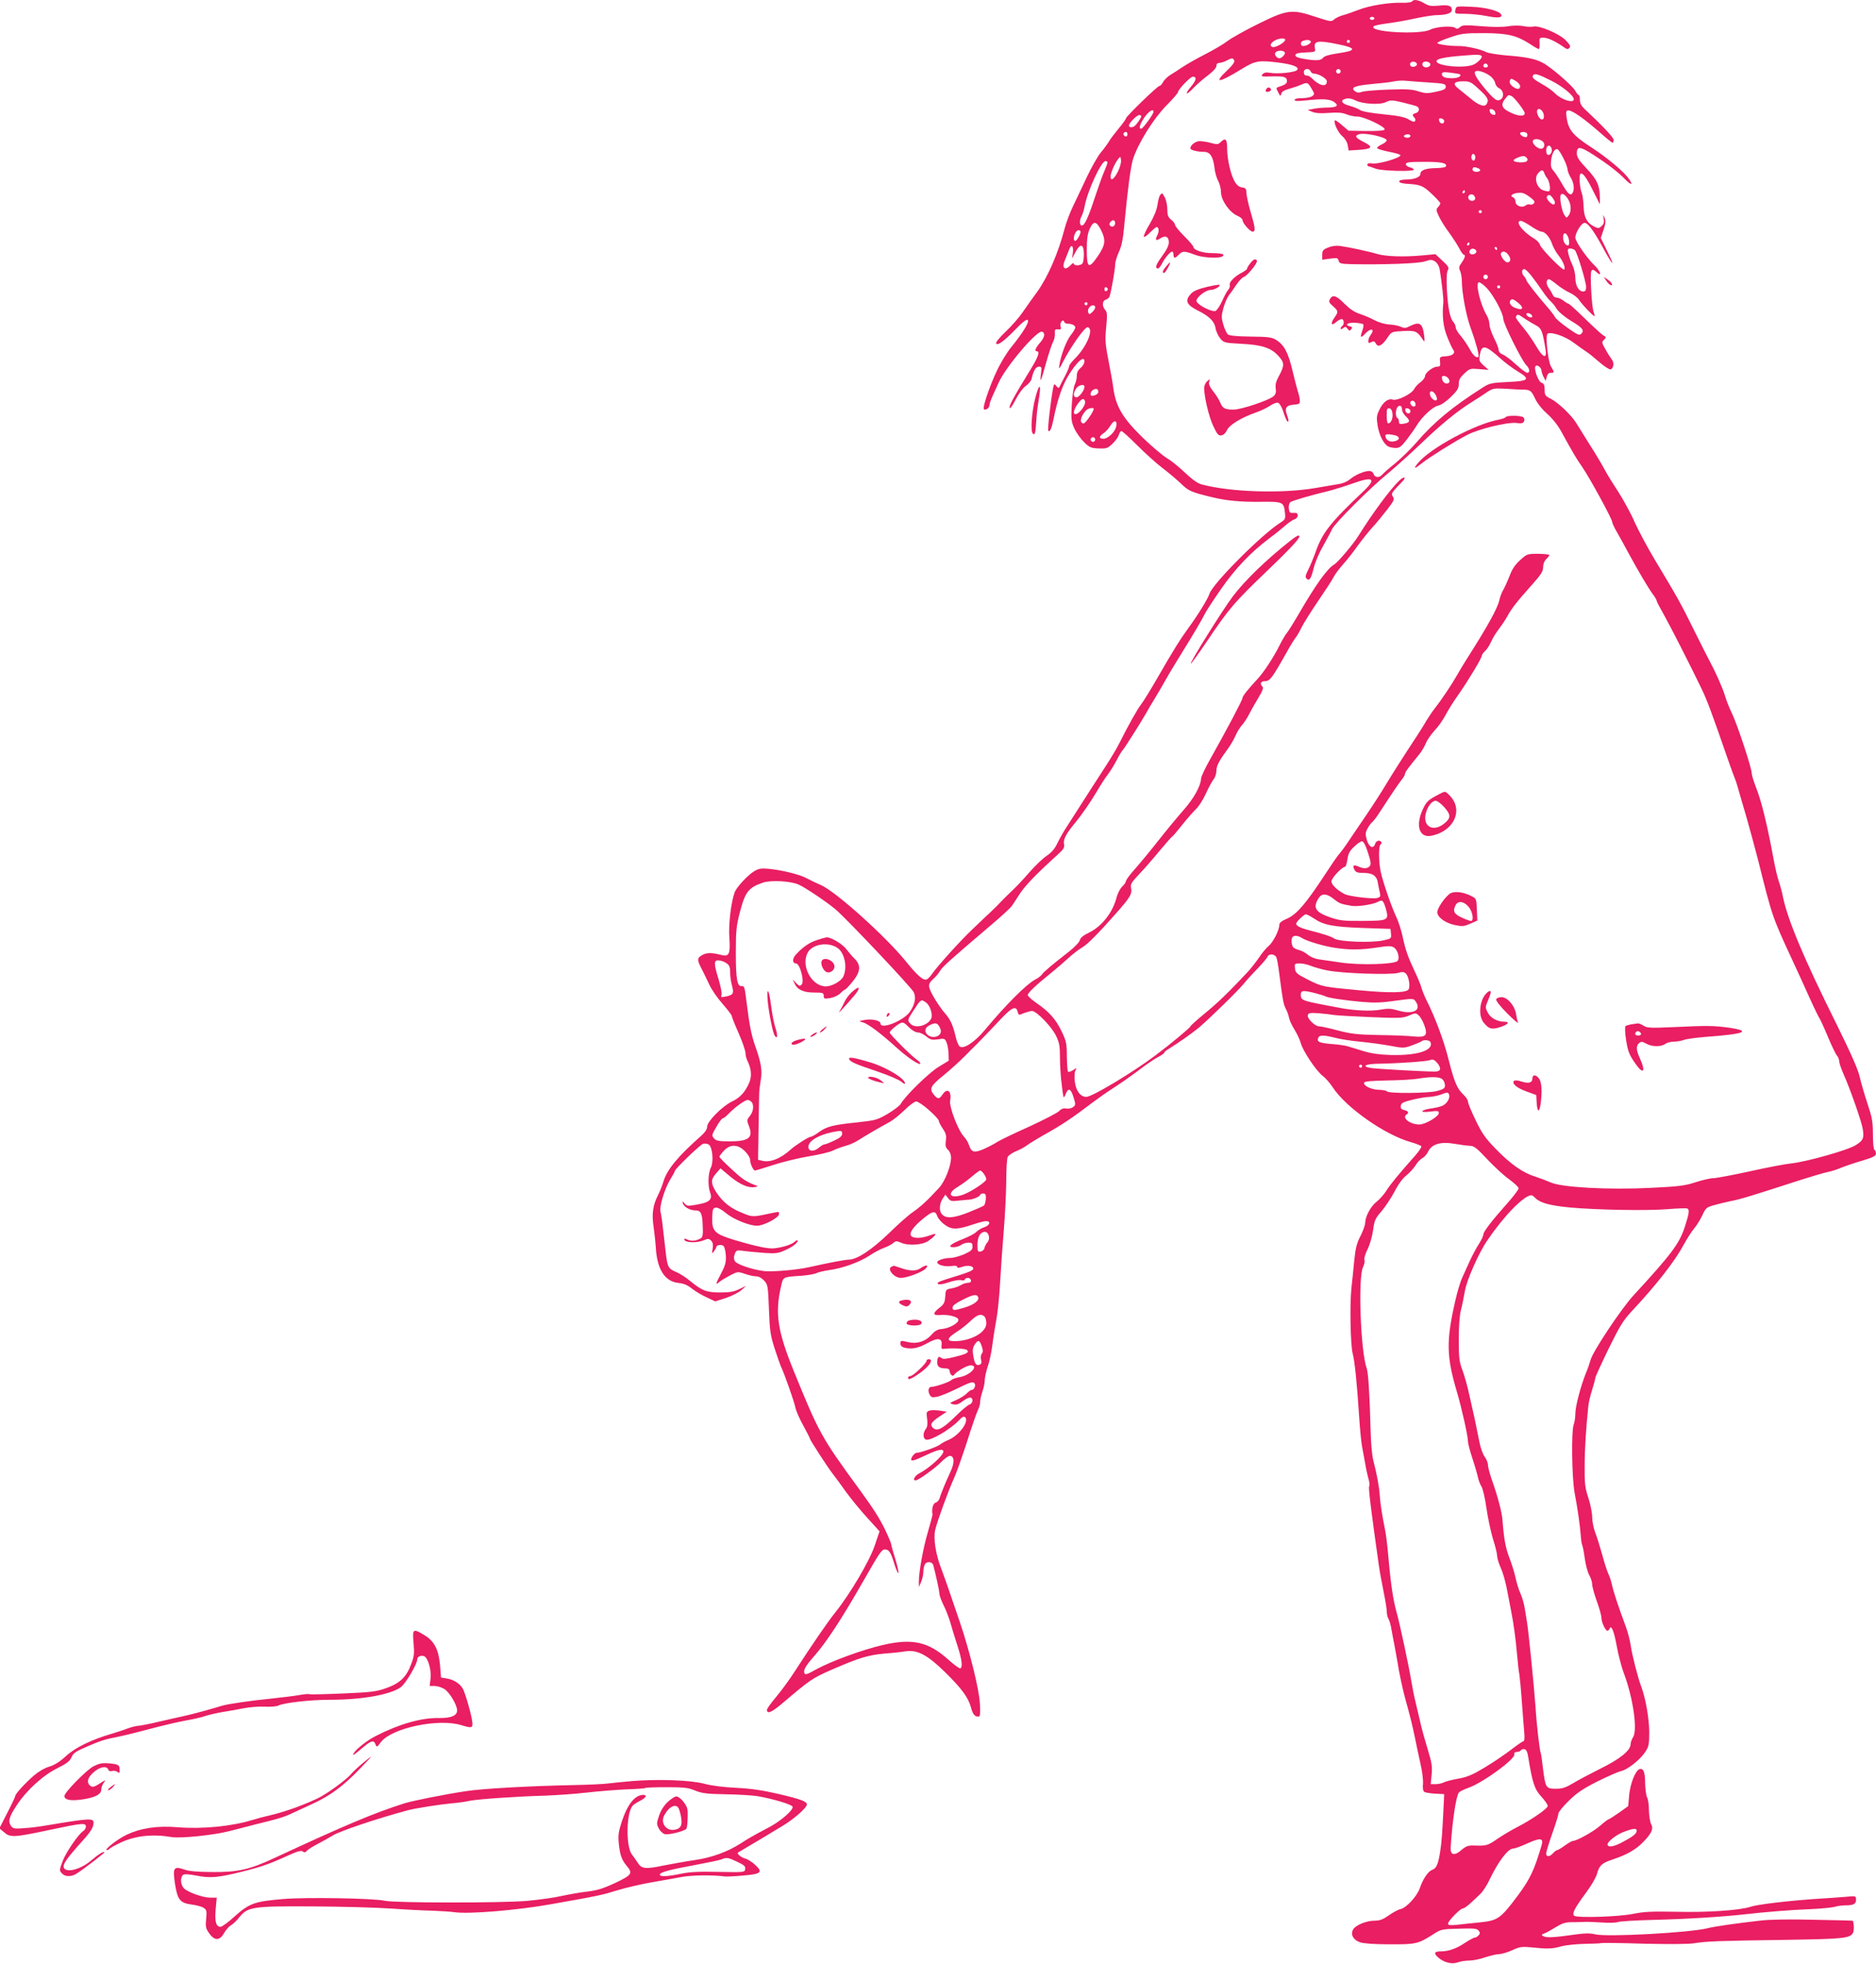 <?xml version="1.0" standalone="no"?>
<!DOCTYPE svg PUBLIC "-//W3C//DTD SVG 20010904//EN"
 "http://www.w3.org/TR/2001/REC-SVG-20010904/DTD/svg10.dtd">
<svg version="1.0" xmlns="http://www.w3.org/2000/svg"
 width="1223pt" height="1280pt" viewBox="0 0 1223 1280"
 preserveAspectRatio="xMidYMid meet">
<g transform="translate(0,1280) scale(0.1,-0.1)"
fill="#e91e63" stroke="none">
<path d="M9205 12790 c-3 -5 -32 -9 -63 -8 -83 3 -213 -18 -285 -46 -34 -13
-79 -29 -101 -35 -21 -5 -47 -18 -58 -27 -18 -17 -23 -16 -121 16 -156 52
-185 48 -377 -47 -85 -42 -174 -92 -197 -110 -23 -18 -88 -57 -145 -86 -57
-29 -123 -67 -147 -83 -24 -16 -59 -39 -79 -51 -20 -12 -42 -33 -49 -47 -8
-14 -18 -26 -24 -26 -13 0 -219 -200 -219 -212 0 -5 -22 -36 -50 -69 -27 -33
-55 -70 -61 -82 -7 -12 -29 -43 -51 -69 -21 -25 -63 -99 -94 -165 -30 -65 -71
-149 -89 -188 -19 -38 -44 -105 -55 -147 -42 -160 -109 -314 -179 -411 -31
-42 -74 -103 -96 -135 -21 -31 -70 -87 -108 -123 -41 -39 -67 -71 -63 -78 10
-16 53 16 132 98 43 44 67 62 74 55 12 -12 -29 -80 -106 -175 -30 -36 -74
-109 -98 -162 -46 -98 -92 -235 -82 -244 10 -10 36 7 36 24 0 9 9 37 21 62 11
25 29 64 39 86 47 105 250 343 283 333 23 -8 18 -36 -12 -71 -31 -35 -39 -57
-21 -57 20 0 9 -35 -36 -109 -120 -196 -145 -243 -142 -259 2 -10 18 11 39 53
22 42 49 78 67 90 17 11 33 31 37 45 13 56 28 80 48 80 18 0 19 -4 13 -47 -9
-70 1 -48 34 73 17 60 37 121 45 135 8 14 13 39 12 55 -2 25 1 29 21 27 19 -2
21 1 16 21 -6 24 16 50 24 28 2 -7 12 -12 22 -12 28 0 50 -11 50 -25 0 -7 -13
-29 -29 -49 -29 -37 -64 -128 -75 -196 -5 -31 -1 -28 27 27 51 98 140 223 157
220 45 -7 -5 -129 -86 -208 -18 -18 -34 -39 -34 -46 0 -7 -13 -38 -29 -68 -16
-30 -31 -60 -34 -67 -4 -10 -9 -8 -20 5 -14 17 -15 17 -21 -10 -16 -83 -38
-275 -32 -281 11 -10 21 12 35 80 23 114 52 202 87 264 36 65 85 124 103 124
20 0 11 -38 -14 -58 -17 -14 -25 -30 -25 -51 0 -18 -6 -44 -14 -59 -7 -15 -16
-74 -19 -132 -5 -96 -3 -109 18 -155 13 -28 42 -67 63 -88 35 -34 45 -38 95
-40 51 -2 59 1 91 32 19 18 37 44 40 57 4 13 11 24 17 24 6 0 52 -42 102 -92
51 -51 126 -119 167 -150 41 -31 96 -78 122 -103 46 -45 66 -54 200 -86 95
-23 183 -31 309 -30 154 2 158 0 166 -72 4 -39 2 -44 -30 -64 -121 -76 -441
-397 -462 -463 -10 -32 -76 -140 -135 -220 -54 -74 -102 -150 -208 -335 -41
-71 -87 -146 -102 -165 -26 -34 -84 -137 -143 -255 -16 -33 -64 -112 -106
-176 -42 -64 -105 -163 -141 -219 -36 -57 -79 -124 -96 -150 -17 -25 -43 -71
-58 -101 -19 -41 -39 -65 -73 -88 -27 -18 -77 -67 -113 -108 -36 -42 -85 -94
-110 -117 -24 -23 -58 -56 -75 -74 -16 -18 -48 -49 -70 -70 -21 -20 -73 -68
-113 -107 -77 -72 -231 -243 -267 -295 -11 -16 -26 -31 -33 -34 -22 -10 -61
24 -137 118 -130 161 -457 455 -552 496 -32 14 -76 35 -98 47 -46 24 -160 52
-247 60 -47 4 -63 1 -91 -16 -43 -26 -114 -103 -127 -136 -24 -64 -42 -212
-35 -301 7 -103 -2 -122 -52 -109 -66 16 -92 16 -122 1 -38 -20 -38 -32 -6
-93 14 -27 36 -73 50 -103 14 -30 52 -86 85 -123 33 -38 60 -73 60 -78 0 -6
20 -57 45 -113 25 -57 45 -116 45 -130 0 -15 6 -39 14 -54 24 -48 28 -98 11
-138 -25 -60 -61 -100 -111 -123 -64 -30 -164 -131 -164 -165 0 -17 -13 -36
-37 -58 -151 -133 -224 -221 -247 -297 -8 -26 -23 -66 -35 -89 -35 -68 -43
-124 -30 -210 6 -42 12 -100 14 -127 7 -148 58 -228 148 -238 34 -3 60 -14 88
-37 22 -17 65 -43 96 -57 l56 -26 69 22 c38 13 84 36 101 51 l32 29 -45 -22
c-35 -17 -62 -22 -125 -22 -90 0 -119 12 -197 76 -26 22 -67 48 -91 58 -52 22
-56 31 -68 136 -18 163 -26 231 -33 255 -9 34 26 149 63 211 17 27 31 53 31
57 0 12 163 169 183 176 10 3 26 2 36 -4 26 -13 35 -113 15 -152 -18 -34 -20
-120 -5 -160 19 -50 -4 -68 -108 -84 -36 -6 -46 -4 -58 11 -7 11 -13 15 -13 9
1 -26 43 -54 83 -54 36 0 45 -18 48 -98 3 -56 0 -75 -11 -83 -28 -17 -61 -22
-87 -10 -19 9 -24 9 -21 -1 7 -19 81 -21 122 -4 32 13 37 13 52 -1 11 -12 14
-26 10 -52 -6 -34 -5 -35 9 -17 8 11 15 23 15 27 0 14 34 19 47 7 7 -8 14 -37
15 -65 2 -40 -4 -63 -30 -112 -37 -70 -39 -80 -14 -59 9 9 41 28 69 43 52 27
53 27 100 11 25 -9 59 -16 73 -16 17 0 36 -11 52 -28 24 -27 25 -36 31 -188 5
-140 10 -170 37 -254 17 -52 35 -104 40 -115 24 -50 89 -235 95 -269 4 -21 27
-74 51 -117 24 -44 44 -83 44 -87 0 -8 115 -186 148 -228 13 -16 51 -68 85
-116 34 -47 98 -125 142 -173 l79 -87 -32 -94 c-34 -101 -160 -314 -256 -434
-51 -63 -156 -217 -268 -390 -30 -47 -82 -118 -116 -159 -34 -40 -62 -79 -62
-86 0 -30 29 -18 97 39 187 159 198 166 325 222 177 77 236 95 343 105 55 4
118 11 140 15 75 11 142 -24 254 -134 111 -109 154 -168 171 -232 12 -45 24
-60 49 -60 11 0 13 18 9 88 -5 90 -66 338 -130 527 -75 221 -97 284 -120 345
-38 97 -54 201 -41 258 15 62 84 250 121 333 17 36 55 144 86 240 30 96 62
188 70 204 9 17 16 42 16 56 0 15 7 46 15 69 8 23 15 57 15 74 0 17 9 57 19
87 11 30 25 96 31 145 6 49 18 123 26 164 8 41 19 149 24 240 5 91 16 244 24
340 8 96 15 239 16 318 0 79 4 151 10 161 5 10 29 26 52 36 24 9 57 27 73 39
17 13 62 40 100 62 123 68 195 116 330 219 33 25 94 68 135 94 41 26 115 78
163 114 48 37 106 76 127 87 22 11 40 24 40 28 0 4 12 15 28 24 74 47 145 97
194 136 64 53 268 252 302 296 13 17 51 58 83 91 32 33 62 68 66 78 8 22 46
20 58 -3 4 -8 12 -53 18 -100 23 -178 28 -206 43 -235 9 -16 19 -44 22 -61 4
-18 20 -52 36 -77 16 -26 34 -64 40 -86 14 -52 100 -181 143 -214 19 -14 48
-48 65 -74 85 -131 340 -311 510 -358 34 -10 65 -22 68 -27 3 -5 -16 -34 -43
-64 -113 -128 -157 -182 -184 -224 -15 -25 -45 -58 -65 -74 -39 -31 -73 -95
-74 -137 0 -14 -14 -53 -30 -85 -25 -47 -33 -80 -41 -159 -5 -55 -14 -138 -19
-185 -11 -106 -6 -371 9 -425 13 -48 28 -198 41 -400 5 -82 14 -172 19 -200 5
-27 14 -79 21 -115 6 -36 16 -81 22 -101 6 -20 8 -42 4 -48 -6 -8 12 -155 64
-521 4 -30 18 -104 30 -165 12 -60 22 -120 21 -133 0 -13 4 -33 11 -45 7 -12
16 -44 20 -72 5 -27 13 -72 19 -100 5 -27 14 -75 19 -105 11 -75 36 -189 54
-253 25 -88 45 -168 61 -247 8 -41 24 -115 35 -165 12 -49 19 -109 17 -132 -3
-25 0 -47 7 -52 6 -6 39 -11 71 -13 l60 -3 -2 -45 c-10 -209 -14 -263 -23
-322 -13 -89 -25 -117 -54 -127 -27 -11 -59 -58 -81 -122 -19 -52 -87 -126
-126 -134 -15 -3 -49 -22 -76 -41 -37 -26 -58 -34 -93 -34 -53 0 -124 -30
-139 -58 -18 -33 2 -68 46 -83 24 -8 94 -13 193 -13 170 -1 186 3 280 63 54
35 57 36 171 39 96 3 117 1 128 -12 11 -13 11 -19 1 -31 -7 -8 -18 -15 -25
-15 -7 0 -36 -16 -65 -35 -55 -37 -106 -55 -157 -55 -41 0 -48 -12 -20 -37 37
-35 92 -49 130 -35 18 7 52 12 76 12 23 0 69 9 103 21 34 11 75 21 92 21 17 1
56 12 86 26 48 22 62 24 125 18 105 -11 135 -10 195 7 30 8 100 15 154 16 55
1 102 3 105 5 3 2 128 1 277 -4 168 -4 293 -3 330 3 80 13 166 16 599 22 380
6 416 10 436 47 8 15 5 76 -4 78 -1 1 -114 3 -252 6 -151 4 -288 2 -345 -5
-153 -17 -305 -39 -347 -50 -113 -29 -656 -59 -733 -40 -34 8 -66 8 -130 -1
-137 -20 -187 -22 -207 -12 -16 10 -16 11 8 20 14 6 47 24 74 41 37 23 60 31
99 31 28 0 67 1 86 2 19 1 71 -1 115 -4 44 -3 90 -2 103 3 12 5 114 11 225 14
214 5 456 20 597 36 153 17 303 29 430 34 69 3 141 10 160 15 19 6 51 10 72
10 52 0 68 9 68 37 0 24 -1 25 -62 19 -35 -3 -130 -10 -213 -15 -181 -13 -367
-35 -415 -51 -71 -23 -283 -37 -480 -32 -160 3 -211 1 -280 -13 -95 -20 -367
-28 -387 -13 -17 13 2 49 78 152 33 44 64 98 70 120 15 57 32 72 108 97 85 28
147 63 194 112 56 58 68 87 51 117 -7 14 -13 53 -14 88 0 35 -5 73 -12 85 -6
12 -12 54 -13 94 0 74 -12 100 -38 90 -26 -10 -59 -95 -66 -169 l-6 -71 -60
-43 c-33 -23 -64 -43 -68 -43 -5 -1 -30 -20 -55 -42 -43 -38 -152 -99 -178
-99 -6 0 -30 -14 -52 -30 -23 -17 -46 -30 -50 -30 -5 0 -17 -9 -27 -20 -22
-25 -45 -26 -45 -2 0 10 18 69 40 131 22 62 40 120 40 130 0 9 30 46 68 83 53
52 92 78 187 126 66 33 135 63 153 67 42 9 125 74 158 125 23 35 26 48 26 132
-1 88 -24 219 -52 293 -22 57 -61 211 -69 270 -5 33 -19 89 -33 125 -47 126
-80 226 -89 269 -5 24 -16 57 -24 73 -8 16 -26 73 -40 125 -15 53 -35 118 -46
145 -10 27 -19 71 -19 98 0 27 -11 84 -25 126 -22 66 -25 94 -24 208 0 114 9
249 24 392 2 22 13 69 25 105 11 35 20 70 20 76 0 7 39 92 86 189 74 151 96
187 153 248 159 170 278 322 337 431 21 39 51 85 66 104 16 18 41 57 55 87 23
50 29 55 77 68 28 8 78 20 111 27 62 12 118 29 415 125 96 31 193 60 215 64
22 4 63 17 90 29 28 11 89 32 138 46 69 21 87 30 87 45 0 10 -4 22 -10 25 -6
3 -10 49 -10 101 0 82 -5 109 -35 199 -19 57 -42 136 -51 175 -11 50 -57 153
-153 348 -207 415 -314 670 -346 819 -7 38 -21 87 -29 110 -8 23 -22 82 -31
130 -44 238 -80 387 -117 480 -15 39 -28 81 -28 93 0 34 -94 317 -128 388 -17
35 -38 87 -46 116 -14 49 -66 164 -100 226 -8 14 -53 104 -101 200 -89 180
-108 214 -256 460 -48 80 -107 191 -132 246 -24 56 -74 147 -110 203 -37 56
-76 120 -88 144 -12 23 -53 93 -93 155 -39 62 -80 128 -91 146 -31 50 -116
131 -162 155 -40 20 -43 25 -43 61 0 30 -5 40 -20 45 -22 7 -53 94 -39 109 11
12 39 -11 39 -33 1 -9 7 -27 14 -40 l13 -24 7 27 c4 17 13 26 26 26 24 0 25 1
1 42 -20 35 -37 203 -22 213 24 14 115 -17 169 -58 31 -23 69 -50 83 -59 15
-9 53 -40 85 -68 32 -28 65 -49 73 -48 21 4 26 45 8 66 -7 9 -26 38 -40 64
-25 44 -26 48 -10 63 16 16 15 18 -3 28 -10 5 -64 54 -120 109 -55 54 -104 98
-108 98 -4 0 -19 9 -33 20 -14 11 -34 20 -45 20 -10 0 -22 8 -25 18 -4 9 -15
29 -26 44 -19 25 -18 58 2 58 5 0 28 -16 51 -35 23 -19 61 -43 85 -54 24 -11
51 -32 61 -48 18 -28 89 -103 98 -103 3 0 1 12 -5 28 -6 15 -13 82 -16 150 -6
130 -2 142 39 105 33 -30 21 10 -13 43 -52 49 -129 160 -129 185 0 28 34 87
55 95 21 9 58 -38 121 -153 68 -126 90 -146 32 -30 l-42 86 18 53 c14 41 15
58 7 78 -11 24 -11 24 -6 -6 4 -22 1 -35 -14 -48 -18 -16 -21 -16 -50 -2 -46
24 -65 60 -67 130 -1 33 -6 73 -12 88 -13 31 -19 115 -9 124 13 13 38 -20 82
-108 l45 -90 0 43 c0 78 -18 118 -86 190 -49 52 -64 75 -64 98 0 57 23 51 172
-51 46 -31 103 -77 128 -102 50 -52 71 -60 43 -17 -30 47 -141 141 -254 214
-115 75 -145 112 -156 192 -5 40 -3 45 13 45 26 0 102 -54 199 -139 44 -39 83
-71 87 -71 5 0 8 8 8 18 0 15 -65 85 -192 204 -19 18 -28 36 -28 57 0 17 -3
31 -7 31 -5 0 -15 13 -24 29 -20 35 -161 156 -212 182 -49 26 -108 38 -239 48
-58 5 -116 15 -128 21 -36 19 -128 40 -179 40 -65 0 -141 11 -141 20 0 4 37
21 83 36 74 26 95 28 217 28 155 0 215 -14 300 -68 30 -20 58 -36 62 -36 4 0
6 17 5 38 -2 36 -1 37 30 36 29 -2 77 -25 135 -66 14 -10 20 -10 30 0 9 9 4
20 -25 50 -41 42 -173 98 -210 89 -12 -3 -42 -2 -67 3 -26 5 -67 4 -97 -1 -33
-6 -96 -6 -174 0 -108 9 -125 8 -141 -6 -13 -12 -21 -13 -31 -5 -19 16 -125 8
-162 -11 -69 -36 -411 -15 -369 22 5 5 50 14 99 20 50 7 129 21 177 32 48 10
104 19 125 20 72 1 108 12 108 34 0 28 -21 35 -87 28 -47 -4 -64 -2 -93 16
-39 23 -70 27 -80 11z m-245 -110 c0 -5 -7 -10 -15 -10 -8 0 -15 5 -15 10 0 6
7 10 15 10 8 0 15 -4 15 -10z m-582 -142 c-7 -19 -66 -51 -83 -44 -33 12 14
54 63 55 15 1 22 -4 20 -11z m167 -7 c6 -11 -26 -31 -49 -31 -19 0 -21 26 -3
33 21 9 46 8 52 -2z m255 -1 c0 -5 -4 -10 -10 -10 -5 0 -10 5 -10 10 0 6 5 10
10 10 6 0 10 -4 10 -10z m-75 -19 c119 -24 120 -41 1 -58 -61 -9 -92 -18 -101
-30 -14 -19 -47 -20 -130 -6 -34 6 -50 13 -50 23 0 11 16 16 66 18 65 3 66 3
61 28 -9 48 19 53 153 25z m-349 -53 c6 -10 -20 -38 -35 -38 -17 1 -33 20 -28
34 7 18 52 22 63 4z m1284 -28 c0 -11 -26 -37 -49 -49 -53 -29 -246 -13 -246
20 0 16 52 27 180 37 92 8 115 6 115 -8z m-1614 -25 c4 -10 -12 -32 -45 -63
-93 -88 -58 -85 92 7 93 57 113 60 257 41 88 -12 129 -32 101 -50 -22 -13
-125 -23 -169 -15 -29 5 -42 2 -52 -10 -11 -14 -5 -15 61 -13 81 2 99 -3 99
-32 0 -12 -12 -22 -35 -30 -40 -13 -39 -10 -21 -44 12 -24 14 -25 19 -7 3 13
19 23 48 31 24 7 59 18 77 26 45 19 47 19 72 -23 21 -35 21 -38 4 -50 -10 -7
-39 -13 -66 -13 -29 0 -48 -4 -48 -11 0 -9 21 -9 78 -3 106 11 148 9 178 -10
35 -24 21 -36 -39 -37 -29 0 -70 -4 -92 -8 l-40 -8 30 -12 c20 -9 56 -11 108
-7 58 4 88 2 114 -9 20 -8 52 -15 73 -15 43 0 183 -67 177 -84 -2 -7 -44 -11
-120 -10 l-116 2 -42 36 c-23 20 -44 34 -46 32 -12 -11 19 -79 46 -102 18 -15
33 -39 37 -60 l6 -35 65 4 c89 6 98 19 34 51 -55 28 -63 41 -31 51 38 12 180
-19 180 -40 0 -6 -14 -18 -31 -26 -18 -8 -31 -18 -31 -24 0 -5 35 -16 76 -24
42 -8 76 -18 76 -23 0 -18 -153 -62 -187 -53 -12 3 -25 1 -28 -5 -3 -6 0 -12
7 -14 7 -1 29 -9 48 -16 42 -15 252 -20 247 -5 -2 5 -14 12 -28 15 -13 3 -24
12 -24 20 0 12 22 15 110 15 116 1 159 -7 152 -28 -2 -8 -27 -12 -70 -13 -63
-1 -97 -14 -97 -37 0 -21 -37 -36 -88 -37 -67 0 -68 -24 -1 -28 89 -5 106 -12
163 -66 31 -29 56 -57 56 -61 0 -5 -7 -16 -15 -25 -14 -15 -13 -21 6 -61 11
-24 40 -71 65 -104 24 -33 54 -79 66 -102 12 -24 26 -43 30 -43 14 0 9 -21
-13 -52 -18 -25 -20 -34 -10 -54 6 -14 11 -44 11 -67 1 -79 28 -226 59 -309
34 -94 56 -176 49 -184 -12 -11 -35 9 -57 51 -13 24 -39 62 -57 84 -19 21 -34
47 -34 57 0 9 -6 25 -14 33 -23 26 -36 89 -43 206 -4 74 -2 118 5 132 10 18 6
26 -34 63 l-46 43 -87 -8 c-116 -11 -236 -7 -291 9 -56 17 -192 46 -246 53
-25 3 -54 -1 -77 -11 -32 -13 -37 -20 -37 -47 l0 -32 51 7 c46 6 51 5 56 -14
5 -18 14 -20 82 -22 215 -4 438 4 480 18 38 13 46 13 67 -1 13 -8 25 -29 29
-47 15 -94 27 -196 24 -223 -8 -87 -1 -154 26 -221 15 -38 32 -75 37 -81 19
-23 1 -42 -44 -45 -42 -3 -43 -4 -40 -35 3 -28 0 -33 -18 -33 -28 0 -80 -40
-80 -62 0 -9 -13 -27 -29 -39 -16 -11 -35 -32 -42 -45 -16 -32 -110 -78 -139
-69 -30 10 -64 -16 -88 -67 -18 -37 -19 -51 -11 -103 11 -63 39 -119 69 -135
10 -6 32 -10 49 -10 25 0 38 10 73 56 24 31 53 72 64 91 35 57 105 122 139
129 19 3 52 26 83 56 43 42 52 57 52 85 0 27 8 42 36 68 35 33 38 34 98 29
l61 -5 -32 28 c-29 26 -32 33 -26 66 12 74 34 71 136 -21 29 -26 78 -63 110
-82 87 -52 76 -64 -63 -70 -106 -5 -119 -8 -162 -35 -201 -128 -320 -227 -432
-357 -37 -43 -99 -104 -139 -137 -40 -32 -79 -66 -86 -75 -19 -22 -48 -20 -56
4 -4 12 -15 20 -29 20 -33 0 -96 -28 -126 -55 -14 -12 -43 -25 -65 -29 -22 -4
-96 -16 -165 -28 -213 -36 -547 -26 -735 24 -27 7 -61 31 -110 77 -38 37 -92
80 -118 95 -26 15 -97 75 -158 134 -128 125 -172 198 -190 315 -5 40 -17 108
-26 152 -29 148 -30 167 -21 257 7 76 6 93 -7 108 -22 24 -19 61 5 67 10 3 22
13 24 22 11 34 36 177 36 206 0 17 11 53 24 82 18 38 27 83 35 170 22 234 42
389 58 438 34 103 132 260 214 344 44 44 79 85 79 91 0 16 80 100 96 100 28 0
24 -22 -12 -65 -46 -56 -31 -59 21 -4 22 23 64 59 93 80 32 25 52 47 52 59 0
13 7 20 19 20 10 0 32 7 47 15 36 19 43 19 50 0z m1191 -21 c5 -15 -28 -27
-40 -15 -5 5 -6 14 -2 21 8 13 37 9 42 -6z m88 -4 c0 -18 -33 -26 -47 -12 -6
6 -7 15 -3 22 10 16 50 8 50 -10z m375 -11 c0 -5 -7 -9 -15 -9 -15 0 -20 12
-9 23 8 8 24 -1 24 -14z m-1156 -34 c3 -8 13 -15 22 -15 30 0 84 -32 84 -50 0
-40 -47 -31 -95 17 -10 10 -22 19 -27 19 -4 1 -12 2 -18 3 -5 0 -10 10 -10 21
0 24 35 28 44 5z m196 0 c0 -8 -7 -15 -15 -15 -8 0 -15 7 -15 15 0 8 7 15 15
15 8 0 15 -7 15 -15z m973 -29 c16 -11 31 -32 34 -46 2 -14 14 -30 26 -35 28
-13 35 -55 12 -72 -25 -18 -44 -4 -115 82 -68 84 -73 112 -18 100 18 -4 45
-17 61 -29z m-195 9 c12 -11 -14 -25 -48 -25 -49 0 -70 8 -70 27 0 13 10 15
57 9 31 -4 59 -8 61 -11z m597 -42 c72 -36 145 -97 145 -120 0 -29 -83 -3
-123 39 -16 16 -53 43 -83 59 -59 34 -69 43 -59 59 9 14 35 6 120 -37z m-205
-35 c0 -23 -22 -23 -51 0 -15 13 -20 25 -16 36 6 16 9 16 37 -1 16 -9 30 -25
30 -35z m-590 24 c96 -6 105 -9 105 -27 0 -16 -11 -22 -63 -33 -56 -12 -69
-12 -113 2 -41 14 -78 16 -198 12 -81 -3 -159 -9 -173 -15 -19 -7 -31 -6 -44
4 -33 24 -2 37 108 47 57 5 121 12 143 17 22 5 60 7 85 4 25 -2 92 -8 150 -11z
m323 -45 c57 -52 65 -69 48 -96 -13 -21 -53 -7 -104 37 -25 20 -60 48 -78 63
-42 32 -32 49 30 49 43 0 52 -4 104 -53z m211 -43 c17 -7 86 -96 86 -112 0
-21 -33 -21 -81 -1 -71 31 -81 55 -41 102 17 20 15 19 36 11z m-1019 -28 c46
-24 160 -31 199 -12 32 15 40 15 115 -3 44 -11 85 -22 91 -26 17 -11 11 -37
-10 -42 -23 -6 -25 -14 -9 -30 6 -6 8 -16 4 -22 -4 -8 -17 -5 -41 10 -26 16
-65 24 -164 34 -83 8 -138 18 -154 28 -13 9 -45 21 -70 28 -44 11 -60 32 -33
42 22 9 44 7 72 -7z m913 -80 c3 -13 -1 -17 -14 -14 -11 2 -20 11 -22 22 -3
13 1 17 14 14 11 -2 20 -11 22 -22z m313 -3 c13 -36 -6 -57 -27 -29 -8 11 -14
28 -14 38 0 28 29 21 41 -9z m-2541 8 c0 -14 -65 -104 -78 -109 -22 -7 -12 29
20 74 28 40 58 58 58 35z m-80 -29 c0 -10 -31 -55 -44 -64 -17 -12 -36 -9 -36
4 0 16 51 68 67 68 7 0 13 -3 13 -8z m1975 -32 c0 -22 -29 -18 -33 3 -3 14 1
18 15 15 10 -2 18 -10 18 -18z m-2065 -85 c0 -8 -4 -15 -9 -15 -13 0 -22 16
-14 24 11 11 23 6 23 -9z m2605 5 c3 -5 3 -15 0 -20 -7 -12 -45 5 -45 20 0 13
37 13 45 0z m-764 -23 c-5 -5 -18 -7 -28 -3 -14 6 -15 9 -4 16 19 11 46 1 32
-13z m870 -33 c14 -17 5 -44 -15 -44 -23 0 -60 35 -53 52 7 18 50 13 68 -8z
m53 -39 c8 -21 -3 -45 -20 -45 -9 0 -14 11 -14 30 0 32 23 42 34 15z m78 -66
c15 -29 27 -63 27 -74 1 -11 10 -35 21 -53 21 -34 26 -78 11 -101 -13 -21 -33
-2 -72 68 -18 31 -41 66 -52 78 -16 18 -19 32 -15 68 6 47 23 78 42 72 6 -2
23 -28 38 -58z m-576 -5 c-5 -13 -10 -14 -18 -6 -6 6 -8 18 -4 28 5 13 10 14
18 6 6 -6 8 -18 4 -28z m337 -15 c-13 -13 -89 -8 -85 6 1 6 17 15 35 21 25 9
35 9 47 -2 10 -10 11 -17 3 -25z m-2665 -67 c-25 -50 -48 -66 -48 -33 0 24 28
88 50 115 14 18 15 17 18 -9 2 -14 -7 -47 -20 -73z m-68 59 c0 -5 -10 -31 -21
-58 -12 -26 -38 -100 -59 -163 -45 -137 -69 -190 -87 -190 -16 0 -17 34 -1 63
6 12 15 40 19 62 18 100 108 295 136 295 7 0 13 -4 13 -9z m2414 -37 c25 -9
19 -24 -9 -24 -16 0 -25 6 -25 15 0 16 9 19 34 9z m433 -31 c3 -10 11 -25 18
-33 17 -21 26 -78 14 -86 -6 -3 -23 0 -40 6 -41 17 -59 78 -33 109 22 26 33
27 41 4z m-517 -123 c0 -5 -5 -10 -11 -10 -5 0 -7 5 -4 10 3 6 8 10 11 10 2 0
4 -4 4 -10z m428 -38 c25 -19 30 -28 21 -38 -6 -7 -17 -10 -25 -7 -8 3 -21 0
-28 -6 -23 -19 -66 -3 -66 24 0 13 -8 26 -17 29 -21 8 -7 23 27 28 33 5 48 0
88 -30z m-362 -11 c-10 -16 -36 -13 -43 5 -8 22 18 37 36 20 7 -8 10 -19 7
-25z m607 0 c21 -35 22 -80 3 -106 -13 -18 -14 -17 -29 6 -16 26 -32 113 -22
129 9 14 29 2 48 -29z m-97 3 c11 -16 14 -28 7 -35 -12 -12 -58 35 -48 50 10
17 23 13 41 -15z m-466 -84 c0 -5 -4 -10 -10 -10 -5 0 -10 5 -10 10 0 6 5 10
10 10 6 0 10 -4 10 -10z m-2390 -75 c0 -19 -20 -29 -32 -17 -8 8 -7 16 2 26
14 17 30 12 30 -9z m2711 -20 c28 -19 59 -35 68 -35 24 0 56 -38 70 -82 7 -20
25 -53 42 -74 30 -38 46 -80 36 -91 -9 -9 -154 139 -158 162 -3 11 -19 29 -38
40 -76 45 -128 115 -86 115 9 0 38 -16 66 -35z m-2803 -25 c32 -65 29 -95 -20
-168 -60 -88 -73 -82 -73 39 0 72 5 105 19 137 24 54 44 52 74 -8z m-135 -6
c8 -9 -21 -64 -33 -64 -13 0 -13 26 0 51 11 19 22 24 33 13z m3177 -33 c12
-23 13 -61 2 -61 -17 0 -32 25 -32 52 0 32 15 37 30 9z m-640 -51 c0 -5 -5
-10 -11 -10 -5 0 -7 5 -4 10 3 6 8 10 11 10 2 0 4 -4 4 -10z m-2586 -58 l-5
-37 23 43 c31 58 53 53 54 -13 0 -28 -4 -56 -9 -62 -12 -16 -57 -17 -57 -1 0
6 -9 2 -20 -10 -39 -41 -61 -19 -36 36 8 21 20 50 26 65 14 39 30 25 24 -21z
m2766 28 c0 -5 -2 -10 -4 -10 -3 0 -8 5 -11 10 -3 6 -1 10 4 10 6 0 11 -4 11
-10z m-135 -20 c0 -8 -10 -16 -22 -18 -22 -3 -32 16 -16 32 12 11 38 2 38 -14z
m643 8 c16 -20 72 -205 72 -238 0 -23 -5 -30 -19 -30 -29 0 -51 38 -51 89 0
25 -9 63 -20 86 -11 22 -22 55 -26 73 -6 27 -4 32 14 32 11 0 24 -6 30 -12z
m-432 -33 c16 -25 12 -45 -10 -45 -17 0 -49 47 -41 60 11 18 34 11 51 -15z
m153 -140 c17 -22 46 -62 65 -90 18 -27 43 -59 55 -69 12 -11 31 -34 41 -52
12 -18 52 -51 91 -75 77 -46 90 -63 67 -85 -12 -12 -23 -7 -86 37 -40 28 -77
59 -83 70 -6 11 -31 45 -57 74 -66 76 -132 161 -132 170 0 5 -7 16 -16 26 -20
22 -11 54 10 42 8 -4 28 -26 45 -48z m-289 0 c0 -8 -7 -15 -15 -15 -8 0 -15 7
-15 15 0 8 7 15 15 15 8 0 15 -7 15 -15z m-8 -72 c44 -46 108 -165 108 -201 0
-31 120 -272 150 -302 23 -23 26 -50 6 -50 -8 0 -41 25 -74 55 -32 30 -71 59
-85 64 -16 6 -27 18 -27 29 0 11 -13 46 -30 78 -16 32 -30 73 -30 89 0 17 -8
44 -18 60 -43 72 -76 215 -50 215 8 0 30 -17 50 -37z m88 7 c0 -5 -4 -10 -10
-10 -5 0 -10 5 -10 10 0 6 5 10 10 10 6 0 10 -4 10 -10z m-2558 -15 c0 -5 -5
-11 -11 -13 -6 -2 -11 4 -11 13 0 9 5 15 11 13 6 -2 11 -8 11 -13z m2678 -91
c37 -32 28 -49 -17 -33 -31 10 -48 33 -37 50 9 14 20 11 54 -17z m-2810 -4 c0
-5 -4 -10 -10 -10 -5 0 -10 5 -10 10 0 6 5 10 10 10 6 0 10 -4 10 -10z m50
-23 c0 -8 -9 -22 -20 -32 -18 -16 -20 -16 -26 -1 -7 19 12 46 32 46 8 0 14 -6
14 -13z m2848 -55 c3 -9 -2 -13 -14 -10 -9 1 -19 9 -22 16 -3 9 2 13 14 10 9
-1 19 -9 22 -16z m-45 -21 c23 -15 56 -35 74 -44 32 -17 40 -38 59 -157 10
-62 -18 -52 -61 23 -20 34 -53 82 -73 107 -61 75 -64 79 -57 90 9 14 11 13 58
-19z m-505 -383 c18 -18 14 -38 -7 -38 -17 0 -31 18 -31 41 0 13 24 11 38 -3z
m-2368 -59 c0 -23 -35 -69 -52 -69 -22 0 -23 28 -2 58 16 23 54 31 54 11z m90
-34 c0 -12 -21 -25 -41 -25 -16 0 -10 29 8 39 20 11 33 6 33 -14z m2770 15
c46 0 53 -6 80 -63 14 -29 45 -67 76 -94 32 -28 68 -72 90 -112 79 -144 101
-181 140 -237 47 -68 194 -337 194 -356 0 -7 14 -38 32 -68 17 -30 52 -93 77
-140 63 -116 130 -229 158 -266 13 -17 23 -35 23 -40 0 -5 21 -45 46 -89 42
-75 164 -313 247 -485 34 -70 65 -152 168 -450 22 -63 44 -124 49 -135 5 -11
16 -45 24 -75 9 -30 31 -109 51 -175 19 -66 53 -192 76 -280 93 -372 92 -369
222 -650 31 -66 81 -176 112 -245 31 -69 61 -130 65 -135 5 -6 30 -60 55 -120
25 -60 52 -116 60 -125 8 -9 15 -26 15 -37 0 -11 12 -47 26 -79 45 -100 121
-317 128 -365 9 -59 3 -72 -45 -103 -48 -32 -324 -110 -424 -120 -38 -4 -160
-27 -271 -52 -110 -24 -216 -44 -235 -44 -19 0 -70 -12 -114 -26 -70 -23 -108
-28 -294 -37 -274 -14 -580 3 -651 35 -25 11 -70 28 -101 38 -81 25 -162 82
-257 180 -69 71 -91 102 -132 188 -28 57 -50 111 -50 121 0 10 -12 28 -26 42
-45 42 -62 82 -99 227 -32 129 -88 279 -150 402 -12 25 -25 58 -29 74 -4 16
-23 62 -42 102 -45 95 -62 143 -80 229 -8 38 -26 95 -40 125 -35 74 -89 233
-103 298 -14 66 -14 169 -1 177 6 4 8 11 5 16 -10 16 -33 10 -40 -11 -11 -36
-40 -24 -54 24 -11 37 -10 48 3 73 8 16 22 36 31 43 9 7 33 39 52 69 74 114
123 187 143 211 11 14 20 30 20 37 0 10 22 40 95 129 14 18 32 49 41 70 9 22
35 59 58 84 24 25 54 69 69 97 14 28 51 88 84 134 67 96 153 239 153 255 0 6
10 19 21 30 12 10 29 37 39 59 9 22 33 61 53 87 20 26 45 64 56 85 25 46 62
94 159 202 59 66 72 87 72 115 0 20 8 40 20 51 11 10 20 22 20 27 0 4 -33 8
-73 8 -71 0 -73 -1 -118 -42 -33 -30 -53 -61 -68 -103 -13 -33 -31 -73 -41
-90 -10 -16 -21 -46 -25 -65 -12 -56 -79 -176 -220 -397 -16 -25 -41 -67 -55
-92 -31 -55 -101 -161 -144 -215 -17 -22 -42 -59 -56 -82 -14 -24 -38 -64 -55
-89 -103 -157 -171 -264 -213 -334 -26 -44 -88 -140 -138 -213 -50 -73 -102
-151 -117 -173 -15 -22 -35 -49 -45 -60 -11 -11 -54 -74 -97 -140 -122 -186
-181 -254 -242 -282 -38 -16 -53 -28 -53 -42 0 -34 -39 -111 -69 -137 -16 -13
-45 -48 -64 -77 -20 -29 -54 -73 -77 -97 -120 -128 -192 -198 -277 -267 -51
-42 -93 -80 -93 -84 0 -7 -125 -112 -228 -189 -146 -110 -412 -270 -450 -270
-38 0 -68 39 -75 99 -4 31 -2 62 4 73 10 19 10 19 -16 2 -14 -9 -29 -14 -32
-10 -4 4 -7 48 -8 99 0 83 -3 99 -33 162 -38 80 -82 130 -164 186 -32 22 -58
46 -58 53 0 14 60 70 155 146 31 25 80 67 108 93 29 26 70 59 92 71 38 23 102
88 226 228 86 98 100 121 93 157 -6 27 0 37 53 93 33 35 92 102 131 150 40 48
77 90 82 93 6 3 36 39 67 78 32 40 72 86 90 103 18 17 47 62 64 100 17 38 40
80 50 93 11 13 19 39 19 57 0 32 18 66 79 149 16 22 36 58 46 80 9 22 27 51
39 65 13 14 34 45 46 68 12 24 39 73 61 109 29 47 37 69 30 76 -20 20 -12 37
17 37 31 0 47 22 144 195 21 38 45 76 52 85 8 8 26 40 41 70 15 30 65 109 110
175 45 66 90 135 99 153 9 18 38 57 64 86 26 29 67 81 92 117 25 35 68 88 95
119 28 30 72 84 99 119 43 56 48 66 37 83 -13 21 -13 22 62 100 28 29 11 35
-19 7 -59 -56 -172 -208 -269 -363 -34 -55 -133 -171 -156 -185 -44 -24 -121
-131 -234 -326 -32 -55 -66 -109 -75 -120 -10 -11 -32 -49 -50 -85 -38 -76
-101 -172 -141 -215 -62 -66 -99 -113 -99 -125 0 -13 -102 -206 -214 -405 -31
-55 -56 -109 -56 -120 -1 -46 -48 -131 -113 -204 -37 -42 -112 -132 -166 -201
-54 -69 -124 -153 -155 -188 -31 -34 -56 -69 -56 -76 0 -7 -11 -23 -24 -35
-13 -12 -29 -43 -36 -68 -24 -99 -97 -192 -180 -232 -37 -18 -56 -33 -60 -49
-3 -13 -34 -46 -71 -75 -114 -89 -164 -131 -177 -150 -7 -9 -26 -24 -43 -32
-57 -30 -192 -165 -326 -326 -68 -82 -142 -131 -167 -110 -8 7 -20 35 -26 64
-18 77 -36 116 -74 157 -18 21 -50 67 -70 103 -40 71 -39 83 5 122 12 11 30
33 39 49 17 27 78 81 332 297 65 55 125 110 133 122 9 12 33 49 54 82 36 54
108 129 245 253 42 38 47 47 42 73 -5 28 17 69 76 139 38 46 99 134 138 200
24 41 56 91 71 110 15 19 42 62 59 95 17 33 35 62 39 65 7 5 122 186 155 245
9 17 33 57 53 90 20 33 53 89 73 125 20 36 68 115 105 175 74 119 129 212 153
260 9 17 54 86 102 155 91 132 195 241 315 331 39 29 86 67 106 85 20 17 46
35 58 39 12 3 21 15 21 25 0 14 -7 18 -27 17 -24 -2 -28 2 -31 29 -2 17 3 35
10 41 12 9 134 45 263 76 33 9 100 30 148 47 128 46 151 30 70 -48 -223 -211
-272 -274 -317 -402 -15 -41 -37 -94 -49 -117 -17 -34 -19 -45 -9 -55 18 -18
29 -1 47 72 9 36 36 99 60 140 23 41 50 91 59 111 19 40 250 271 371 369 43
36 136 119 205 185 130 125 239 215 336 275 31 19 75 48 97 63 39 26 47 27
122 23 44 -3 96 -6 115 -6z m-570 -35 c7 -14 10 -28 6 -32 -11 -12 -41 12 -44
36 -5 29 21 27 38 -4z m-2287 -39 c11 -27 -51 -101 -69 -83 -9 8 4 42 27 71
23 29 34 32 42 12z m2155 -19 c2 -10 -3 -17 -11 -17 -16 0 -30 24 -19 34 10
10 27 1 30 -17z m-88 -38 c0 -11 12 -31 26 -44 30 -28 26 -41 -16 -47 -24 -4
-30 -1 -30 13 0 10 -4 21 -10 24 -14 8 -13 58 2 73 15 15 28 6 28 -19z m-2010
5 c0 -16 -54 -94 -65 -94 -29 0 -23 42 13 83 14 16 52 24 52 11z m1948 -32 c3
-32 -11 -62 -29 -62 -5 0 -9 23 -9 51 0 43 3 50 18 47 11 -2 18 -14 20 -36z
m117 18 c0 -22 -29 -18 -33 3 -3 14 1 18 15 15 10 -2 18 -10 18 -18z m-1919
-103 c-8 -34 -54 -77 -82 -77 -31 0 -31 15 0 36 14 8 34 32 46 51 23 40 47 33
36 -10z m1813 -53 c38 -8 41 -31 4 -40 -30 -8 -56 5 -61 30 -4 17 8 19 57 10z
m-1949 -29 c0 -8 -7 -15 -15 -15 -8 0 -15 7 -15 15 0 8 7 15 15 15 8 0 15 -7
15 -15z m1778 -2693 c19 -58 21 -76 12 -87 -15 -18 -40 -19 -75 -3 -31 14 -40
6 -25 -21 8 -17 20 -21 58 -21 61 0 88 -19 95 -67 4 -21 9 -50 13 -64 5 -22 2
-27 -19 -33 -31 -7 -183 11 -211 26 -50 26 -86 61 -86 83 0 21 69 95 89 95 4
0 11 21 15 48 5 37 14 55 44 83 20 20 44 36 52 35 9 -1 24 -28 38 -74z m-3714
-207 c42 -18 175 -107 240 -160 65 -53 500 -513 513 -543 16 -34 8 -77 -23
-124 -38 -60 -194 -123 -194 -79 0 18 -56 31 -100 23 -43 -8 -44 -8 -16 -16
34 -8 121 -74 222 -166 72 -65 154 -120 154 -102 0 5 -12 17 -26 27 -32 21
-174 163 -174 174 0 10 40 46 67 60 19 10 27 7 57 -24 21 -21 45 -35 60 -35
13 0 38 -12 55 -26 27 -22 36 -24 76 -19 42 7 45 6 56 -21 7 -16 12 -49 13
-74 l1 -44 -67 -41 c-63 -38 -220 -192 -246 -241 -6 -11 -44 -40 -84 -64 -69
-40 -79 -43 -198 -56 -158 -16 -201 -27 -252 -64 -22 -17 -46 -30 -53 -30 -13
0 -99 -55 -129 -82 -67 -61 -136 -88 -189 -74 l-25 6 3 192 c2 106 4 211 4
233 0 22 5 63 10 92 12 60 3 117 -35 223 -27 78 -37 129 -58 295 -10 85 -14
100 -29 97 -31 -5 -40 44 -40 218 0 144 4 177 26 262 35 135 57 163 152 195
51 17 177 10 229 -12z m3491 -95 c38 -30 46 -33 118 -45 39 -6 137 9 169 26
30 16 36 11 52 -43 22 -77 18 -80 -150 -81 -122 -1 -148 2 -209 22 -101 35
-119 64 -77 129 20 30 52 28 97 -8z m-131 -126 c64 -44 126 -56 321 -63 l180
-6 3 -32 c3 -30 2 -32 -51 -43 -76 -17 -286 -9 -319 12 -22 15 -70 30 -178 58
-44 12 -70 26 -70 39 0 12 51 61 63 61 7 0 30 -12 51 -26z m-79 -127 c32 -21
144 -55 222 -66 93 -14 167 -13 273 3 71 11 89 11 107 0 25 -16 40 -69 24 -88
-19 -22 -247 -29 -371 -10 -58 8 -123 18 -145 21 -22 3 -53 16 -68 29 -16 13
-41 27 -55 30 -15 4 -33 11 -39 17 -14 10 -18 59 -6 70 10 11 37 8 58 -6z
m-3762 -158 c31 -16 37 -28 37 -71 0 -21 5 -58 12 -83 14 -52 8 -61 -41 -71
-30 -6 -33 -5 -27 12 3 10 -6 55 -19 99 -31 100 -32 125 -4 125 11 0 30 -5 42
-11z m3823 -25 c22 -9 71 -23 109 -30 95 -19 409 -30 458 -16 30 8 40 7 52 -4
19 -19 30 -83 18 -103 -14 -23 -122 -25 -323 -6 -236 22 -242 23 -333 69 -75
38 -82 45 -85 74 -3 30 -2 32 31 32 19 0 52 -7 73 -16z m29 -178 c30 -8 59
-17 64 -20 15 -10 129 -27 241 -37 83 -7 129 -5 219 8 110 15 115 15 128 -2
45 -62 -15 -92 -120 -60 -37 11 -60 12 -105 4 -61 -12 -171 -7 -267 11 -33 6
-80 15 -105 20 -140 27 -150 31 -150 66 0 29 15 30 95 10z m-2538 -61 c27 -19
46 -81 33 -106 -25 -46 -102 -65 -134 -33 -21 21 -20 26 9 71 60 93 58 92 92
68z m597 -59 c6 -24 7 -25 41 -10 19 7 43 14 53 14 28 0 125 -99 155 -159 23
-47 27 -67 27 -145 0 -49 5 -130 12 -180 11 -90 11 -91 25 -58 18 44 34 37 52
-22 14 -46 14 -49 -4 -63 -11 -8 -31 -12 -45 -9 -17 3 -32 -2 -46 -17 -12 -12
-100 -57 -195 -101 -96 -43 -190 -88 -210 -101 -19 -13 -59 -33 -88 -46 -61
-26 -79 -20 -94 27 -5 16 -20 41 -33 55 -38 40 -97 194 -90 234 12 63 -19 87
-50 40 -20 -31 -31 -31 -55 -2 -33 40 -24 58 64 129 45 37 107 93 138 125 32
32 68 69 83 83 14 14 40 41 58 60 18 19 62 65 97 102 68 72 95 83 105 44z
m2061 -22 c17 -3 124 -9 238 -14 193 -8 212 -7 252 10 42 18 45 18 63 2 11 -9
28 -38 37 -64 25 -68 12 -82 -70 -74 -33 4 -134 8 -225 9 -142 3 -180 7 -268
30 -56 15 -112 27 -123 27 -28 0 -81 54 -73 74 5 14 18 15 73 11 36 -3 80 -8
96 -11z m-2578 -66 c19 -25 22 -48 7 -63 -20 -20 -58 -19 -79 1 -21 22 -15 46
15 61 32 16 45 16 57 1z m2588 -83 c33 -9 105 -20 160 -25 55 -5 142 -17 193
-26 89 -17 95 -17 145 1 28 10 56 22 62 26 15 14 55 10 61 -5 20 -53 -85 -87
-256 -83 -74 2 -127 9 -180 25 -41 12 -88 27 -105 32 -16 5 -65 12 -108 15
-79 7 -93 14 -83 40 7 19 35 19 111 0z m683 -204 c-2 -10 -13 -16 -33 -16 -76
0 -393 18 -423 24 -58 11 -29 26 54 27 129 2 315 15 338 24 16 7 26 3 44 -17
13 -14 22 -33 20 -42z m-508 19 c0 -5 -4 -10 -10 -10 -5 0 -10 5 -10 10 0 6 5
10 10 10 6 0 10 -4 10 -10z m524 -86 c9 -8 16 -26 16 -39 0 -19 -8 -25 -52
-37 -60 -15 -316 -17 -326 -2 -4 5 -28 10 -54 10 -50 2 -102 27 -95 47 2 8 49
12 148 14 79 1 169 6 199 11 89 15 147 14 164 -4z m43 -100 c8 -22 -16 -61
-46 -73 -14 -6 -47 -13 -74 -17 -26 -3 -50 -11 -54 -16 -4 -7 13 -8 51 -4 47
6 56 5 56 -9 0 -23 -88 -75 -127 -75 -61 0 -117 44 -83 65 17 11 11 23 -16 29
-19 5 -24 12 -22 28 2 18 16 25 78 40 41 10 91 18 110 18 19 1 51 7 70 14 47
18 50 18 57 0z m-4549 -46 c19 -19 14 -63 -9 -92 -21 -26 -21 -29 -6 -68 29
-74 -2 -98 -126 -98 -70 0 -87 3 -102 19 -16 19 -16 22 15 75 17 31 36 56 42
56 6 0 25 16 43 35 37 38 102 85 119 85 7 0 17 -5 24 -12z m1158 -54 c35 -31
64 -62 64 -69 0 -8 12 -31 26 -52 21 -31 25 -46 20 -79 -4 -33 -1 -45 14 -59
12 -11 20 -31 20 -50 0 -56 -40 -158 -80 -200 -73 -79 -118 -121 -169 -156
-28 -19 -99 -82 -158 -140 -112 -107 -205 -169 -259 -170 -26 0 -133 -21 -264
-50 -75 -17 -232 -30 -286 -25 -78 9 -182 44 -194 66 -7 13 -7 27 0 46 10 25
13 26 58 20 26 -4 86 -9 133 -13 74 -5 92 -3 134 16 52 23 85 48 85 64 0 6 -9
2 -19 -7 -20 -18 -70 -35 -131 -43 -40 -5 -121 12 -265 55 -127 39 -144 56
-142 144 2 56 4 63 23 66 12 2 39 -12 67 -36 50 -41 152 -82 203 -82 41 0 138
50 142 74 3 16 -1 18 -25 13 -148 -32 -145 -32 -213 -4 -78 31 -126 69 -169
133 -38 59 -39 85 -2 126 l28 32 62 -52 c64 -53 119 -77 161 -70 23 4 24 5 5
12 -61 23 -87 40 -157 106 -43 39 -78 75 -78 80 0 4 13 22 29 39 41 44 91 43
137 -3 19 -19 34 -43 34 -55 0 -26 20 -71 32 -71 5 0 57 16 116 35 59 20 163
45 232 57 69 11 141 28 160 38 19 10 55 23 80 30 25 6 61 22 80 34 37 24 142
86 211 123 22 12 65 47 96 77 31 31 65 56 76 56 11 0 48 -25 83 -56z m-566
-154 c0 -15 -14 -28 -52 -45 -29 -14 -58 -25 -64 -25 -6 0 -21 -9 -34 -20 -33
-29 -70 -27 -70 4 0 38 64 77 155 96 61 12 65 11 65 -10z m4095 -79 c25 -1 45
-17 110 -87 44 -47 108 -106 143 -131 34 -25 62 -51 62 -59 0 -8 -33 -52 -73
-97 -103 -116 -157 -186 -157 -205 0 -8 -13 -36 -29 -61 -16 -25 -42 -73 -57
-106 -15 -33 -37 -82 -50 -110 -13 -27 -34 -97 -47 -155 -60 -263 -58 -363 13
-600 30 -103 70 -281 70 -317 0 -12 13 -61 29 -110 16 -48 32 -104 36 -123 4
-19 14 -46 23 -60 9 -14 24 -79 33 -145 10 -66 29 -156 43 -200 14 -44 26 -92
26 -106 0 -15 11 -51 24 -80 14 -30 32 -94 41 -144 9 -49 21 -110 26 -135 16
-80 29 -173 39 -285 5 -60 12 -119 15 -130 2 -11 10 -90 16 -175 6 -85 14
-179 16 -207 3 -32 1 -53 -5 -53 -5 0 -43 -26 -83 -57 -41 -31 -117 -83 -171
-115 -78 -47 -111 -61 -170 -72 -40 -7 -83 -18 -95 -24 -12 -7 -36 -12 -54
-12 l-32 0 6 62 c5 53 1 79 -25 163 -17 55 -39 134 -48 175 -10 41 -25 104
-33 140 -9 36 -21 97 -27 135 -14 88 -75 373 -94 440 -26 93 -40 190 -61 430
-3 33 -10 85 -16 115 -18 88 -31 171 -34 220 -3 55 -20 146 -41 225 -10 38
-17 116 -19 210 -6 223 -15 367 -25 395 -40 107 -58 596 -24 661 8 17 13 38 9
48 -3 9 6 39 20 67 14 27 30 82 36 123 9 67 15 80 55 125 24 28 62 86 85 128
24 48 54 88 76 105 19 15 46 44 60 65 13 22 34 43 46 49 12 6 29 25 37 42 24
50 82 67 174 51 39 -7 85 -13 101 -13z m-3171 -183 c9 -12 16 -28 16 -35 0
-16 -100 -82 -150 -100 -87 -31 -113 6 -35 51 24 15 65 44 90 66 26 22 50 40
55 40 5 0 16 -10 24 -22z m13 -163 c-2 -19 -7 -38 -12 -43 -6 -5 -52 -25 -104
-46 -98 -38 -146 -41 -172 -9 -18 21 -15 67 6 99 l18 27 17 -22 c15 -21 23
-23 71 -17 30 3 61 6 69 6 26 2 70 22 70 31 0 5 9 9 19 9 16 0 19 -6 18 -35z
m3584 4 c30 -30 96 -48 224 -60 171 -16 508 -22 635 -11 63 5 121 7 128 5 18
-7 15 -29 -16 -125 -36 -107 -87 -175 -333 -442 -80 -87 -265 -365 -280 -421
-6 -22 -19 -60 -30 -85 -33 -82 -69 -217 -69 -263 0 -25 -5 -58 -11 -74 -16
-43 -12 -344 6 -443 21 -111 35 -212 40 -277 2 -29 6 -57 9 -62 3 -5 11 -44
17 -87 6 -44 19 -94 30 -112 10 -18 19 -46 19 -61 0 -15 14 -64 30 -109 17
-46 30 -94 30 -108 0 -28 26 -84 39 -84 5 0 11 6 14 13 11 29 29 -15 47 -114
10 -57 31 -135 45 -173 61 -160 92 -374 61 -420 -9 -14 -16 -35 -16 -46 0 -40
-70 -97 -195 -158 -66 -33 -147 -76 -180 -96 -49 -29 -70 -36 -112 -36 -65 0
-68 6 -84 131 -6 52 -12 96 -14 99 -7 12 -27 178 -35 307 -10 140 -47 507 -56
553 -2 14 -8 50 -13 80 -4 30 -17 76 -28 101 -12 25 -26 72 -33 105 -7 32 -25
91 -40 129 -25 64 -36 125 -45 245 -3 50 -32 160 -70 265 -13 39 -25 82 -25
96 0 15 -10 38 -21 53 -12 16 -28 59 -35 99 -8 40 -21 104 -29 142 -9 39 -25
113 -37 165 -11 52 -31 123 -44 158 -21 55 -24 79 -24 200 0 85 5 159 14 192
8 30 19 86 26 125 12 72 91 250 147 331 109 160 235 289 286 293 4 1 17 -9 28
-20z m-3900 -118 c6 -16 28 -41 50 -56 45 -32 80 -31 184 4 33 11 70 21 83 21
34 0 26 -27 -12 -40 -18 -6 -41 -19 -51 -30 -10 -11 -48 -31 -86 -46 -82 -32
-107 -54 -62 -54 16 0 38 7 49 15 10 8 31 15 47 15 22 0 27 -4 27 -26 0 -21
-9 -29 -55 -50 -31 -13 -71 -24 -90 -24 -39 0 -85 -15 -85 -28 0 -17 48 -30
89 -25 26 4 41 2 41 -5 0 -8 9 -8 29 -1 39 14 76 8 76 -11 0 -10 -31 -24 -100
-45 -130 -40 -140 -44 -129 -55 5 -5 33 -1 68 11 33 11 70 18 83 14 13 -3 23
-1 23 5 0 5 9 10 20 10 21 0 28 -29 8 -31 -28 -3 -34 -5 -58 -18 -14 -8 -41
-17 -60 -20 -34 -6 -35 -8 -38 -53 -3 -39 -8 -50 -38 -73 -45 -35 -44 -51 4
-47 53 5 116 -11 120 -30 4 -21 -59 -57 -107 -61 -29 -2 -46 -12 -70 -39 -37
-42 -93 -60 -149 -47 -51 12 -52 12 -52 -10 0 -11 9 -21 23 -25 49 -13 92 -5
151 28 70 39 100 35 94 -12 -3 -24 0 -27 22 -24 52 6 135 1 144 -8 16 -16 -2
-26 -81 -45 -55 -14 -75 -16 -86 -7 -18 15 -27 6 -27 -29 0 -28 15 -39 56 -39
13 0 24 -6 24 -12 0 -23 19 -44 28 -32 15 23 85 64 109 64 59 0 -3 -66 -72
-77 -22 -4 -46 -12 -53 -19 -13 -13 -104 -44 -129 -44 -20 0 -26 -25 -13 -50
10 -19 17 -21 48 -15 21 4 77 27 126 51 91 45 111 51 120 35 9 -13 -4 -41 -19
-41 -6 0 -20 -10 -31 -21 -10 -12 -41 -32 -68 -44 -48 -21 -49 -22 -23 -29 21
-5 36 0 61 19 18 14 40 25 49 25 24 0 21 -37 -2 -45 -11 -3 -54 -39 -95 -80
-79 -77 -115 -96 -141 -75 -25 21 -17 38 36 74 l51 34 -45 7 c-25 4 -55 4 -67
0 -20 -6 -22 -12 -16 -54 4 -34 2 -52 -9 -66 -19 -26 -19 -61 1 -69 28 -11
159 66 215 125 21 23 33 29 41 21 28 -28 -40 -120 -111 -149 -20 -8 -43 -21
-51 -28 -16 -15 -130 -55 -154 -55 -13 0 -36 -28 -36 -44 0 -13 26 -5 97 29
77 36 113 44 113 23 -1 -26 -92 -108 -157 -142 -30 -15 -46 -46 -24 -46 17 0
128 80 167 120 21 22 47 40 56 40 30 0 32 -44 5 -102 -31 -67 -64 -146 -72
-175 -3 -12 -15 -25 -26 -28 -17 -6 -26 -41 -20 -78 1 -4 -13 -53 -29 -110
-31 -103 -60 -263 -60 -327 l1 -35 14 34 c8 18 15 50 15 71 0 21 7 43 15 50
17 14 44 7 49 -12 16 -60 39 -163 40 -185 1 -16 14 -50 28 -78 14 -27 33 -77
43 -110 9 -33 30 -101 46 -150 30 -93 36 -140 20 -150 -5 -3 -40 22 -78 56
-131 118 -235 141 -429 96 -136 -32 -334 -105 -432 -158 -58 -33 -73 -38 -78
-26 -8 21 8 48 64 112 78 88 177 239 315 480 113 198 125 215 146 215 26 0 38
-17 62 -96 12 -38 24 -64 26 -57 2 6 -7 48 -21 93 -14 45 -26 87 -26 94 0 6
-18 49 -40 95 -37 76 -76 137 -170 266 -245 335 -261 364 -426 770 -105 258
-123 376 -82 551 14 62 10 60 131 68 43 3 87 11 99 17 11 6 49 15 84 20 88 12
198 52 263 95 29 20 72 42 94 50 23 8 49 22 60 31 16 15 22 15 50 3 49 -22
141 -16 180 12 31 21 49 40 44 45 -2 1 -21 -4 -42 -12 -52 -18 -100 -19 -115
-1 -15 19 16 63 84 117 58 47 74 48 87 10z m335 -126 c4 -17 1 -32 -9 -43 -8
-9 -17 -26 -19 -37 -2 -11 -13 -21 -25 -23 -19 -3 -21 1 -21 45 1 52 19 83 49
83 12 0 21 -10 25 -25z m-69 -401 c8 -22 -29 -50 -94 -69 -65 -19 -73 -19 -73
3 0 11 22 28 63 48 72 37 95 40 104 18z m41 -126 c7 -7 12 -27 12 -44 0 -56
-88 -109 -190 -116 -72 -4 -73 15 -5 59 28 17 69 50 92 72 43 42 70 50 91 29z
m-18 -193 c9 -27 9 -39 0 -49 -6 -8 -8 -26 -4 -40 4 -19 2 -28 -11 -32 -21 -9
-33 9 -41 64 -5 31 -2 49 10 67 22 34 32 31 46 -10z m3563 -2680 c27 -166 41
-209 85 -256 23 -25 42 -53 42 -61 0 -17 -107 -91 -199 -138 -34 -17 -91 -51
-127 -75 -66 -46 -74 -48 -155 -45 -40 1 -52 -4 -84 -31 -43 -38 -71 -31 -68
17 10 167 35 337 54 360 5 6 35 21 67 32 94 35 300 185 294 216 -2 10 4 16 17
16 11 0 23 5 26 11 4 5 14 9 23 7 12 -2 20 -19 25 -53z m707 -478 c0 -20 -26
-40 -97 -77 -56 -30 -93 -34 -93 -12 0 18 59 64 106 81 60 23 84 25 84 8z
m-620 -95 c-48 -163 -75 -220 -155 -328 -112 -150 -130 -163 -247 -175 -51 -5
-119 -12 -150 -16 -45 -4 -58 -3 -58 8 0 17 80 99 97 99 8 0 29 15 48 33 19
17 48 44 64 60 17 15 45 58 62 95 55 116 120 202 153 202 12 0 55 16 96 35 82
37 104 34 90 -13z"/>
<path d="M8255 12219 c-10 -15 1 -23 20 -15 9 3 13 10 10 16 -8 13 -22 13 -30
-1z"/>
<path d="M7957 11873 c-15 -15 -23 -16 -62 -5 -25 7 -58 12 -74 12 -27 0 -61
-26 -61 -47 0 -11 46 -23 91 -23 37 0 58 -32 66 -101 3 -30 14 -70 25 -89 10
-19 18 -53 18 -75 1 -51 56 -130 106 -151 19 -8 34 -21 34 -28 0 -20 49 -76
66 -76 20 0 18 24 -12 125 -15 50 -27 106 -28 125 -1 30 -5 35 -28 38 -18 2
-34 14 -47 35 -27 45 -51 148 -51 218 0 63 -11 74 -43 42z"/>
<path d="M7563 11528 c-6 -7 -13 -35 -17 -62 -4 -32 -22 -76 -50 -125 -25 -41
-42 -79 -39 -84 3 -5 21 7 40 27 20 20 39 36 43 36 15 0 18 -28 5 -53 -17 -33
-9 -40 21 -20 32 21 54 10 54 -27 0 -20 -15 -50 -45 -91 -41 -56 -48 -79 -25
-79 5 0 17 15 26 33 18 36 53 77 66 77 4 0 8 -9 8 -20 0 -11 4 -20 8 -20 5 0
17 9 27 20 23 25 37 25 103 0 71 -27 203 -26 186 1 -3 5 -34 9 -70 9 -64 0
-124 20 -124 41 0 5 -27 37 -60 70 -33 33 -60 66 -60 74 0 7 -11 22 -25 33
-20 16 -25 29 -25 66 0 26 -7 60 -15 76 -18 34 -19 35 -32 18z"/>
<path d="M8151 11084 c-12 -15 -21 -30 -21 -35 0 -5 -15 -16 -32 -25 -47 -23
-87 -64 -81 -81 3 -7 -1 -21 -9 -31 -9 -9 -27 -43 -41 -75 -14 -31 -34 -60
-43 -64 -25 -9 -124 43 -124 66 0 24 61 71 92 71 25 0 67 24 58 33 -3 3 -41
-4 -85 -14 -57 -14 -86 -27 -102 -45 -41 -45 -28 -72 53 -112 68 -34 101 -68
108 -109 3 -21 17 -51 30 -68 24 -29 27 -30 138 -36 136 -7 194 -26 243 -80
40 -44 40 -62 -1 -137 -16 -29 -21 -52 -17 -75 3 -24 0 -37 -15 -50 -28 -26
-210 -87 -259 -87 -57 0 -72 7 -88 46 -8 19 -28 52 -46 73 -22 28 -30 47 -26
61 5 21 5 21 -14 4 -10 -9 -19 -29 -19 -43 1 -62 31 -187 59 -247 26 -55 34
-65 53 -62 14 2 28 15 37 34 15 34 93 82 188 115 32 11 74 31 94 45 21 14 43
22 52 18 9 -3 24 -29 33 -57 9 -29 20 -56 25 -62 12 -12 11 7 -1 41 -17 44 -5
62 43 66 38 3 42 6 41 28 -1 14 -6 39 -12 55 -5 17 -22 79 -36 139 -28 119
-55 169 -108 201 -28 17 -53 20 -165 21 -90 1 -138 6 -148 14 -8 7 -22 36 -30
64 -13 45 -13 58 0 106 8 30 24 67 35 83 12 15 35 48 51 72 16 24 38 47 48 50
23 7 93 94 85 106 -9 15 -22 10 -43 -17z"/>
<path d="M7603 11064 c-24 -27 -30 -48 -12 -42 9 3 44 68 36 68 -1 0 -12 -12
-24 -26z"/>
<path d="M8670 10850 c-9 -16 -5 -24 20 -46 36 -32 36 -37 9 -75 -27 -38 -20
-56 10 -30 13 12 30 21 38 21 15 0 18 -36 3 -45 -5 -3 -10 -11 -10 -17 0 -6 6
-5 16 3 14 11 18 11 29 -4 10 -15 14 -15 24 -3 9 11 7 15 -10 19 -37 10 -11
26 37 23 24 -2 48 -6 51 -10 4 -4 1 -22 -6 -42 -16 -45 -11 -51 19 -19 37 40
66 32 35 -9 -8 -11 -15 -28 -15 -38 0 -15 3 -17 20 -8 15 8 21 6 30 -10 14
-27 41 -13 76 40 26 38 26 38 102 42 81 4 91 0 129 -58 11 -16 12 -11 7 31
-10 78 -30 91 -93 59 -27 -14 -37 -14 -59 -4 -15 7 -49 14 -77 15 -29 2 -69
14 -95 28 -25 14 -68 32 -96 41 -34 11 -65 32 -99 66 -53 54 -78 62 -95 30z"/>
<path d="M9816 10081 c-3 -5 -23 -12 -43 -16 -157 -28 -453 -188 -531 -286
-31 -38 -20 -37 31 4 46 37 217 144 292 182 74 39 261 84 318 78 38 -5 48 -2
53 12 4 10 1 21 -7 26 -18 11 -106 12 -113 0z"/>
<path d="M8413 9276 c-160 -126 -299 -261 -378 -366 -69 -93 -279 -429 -272
-436 2 -2 50 64 107 148 143 213 176 251 398 464 173 166 225 225 195 223 -4
0 -27 -15 -50 -33z"/>
<path d="M9380 7622 c-70 -36 -82 -48 -106 -101 -43 -95 -25 -171 39 -171 18
0 50 9 72 19 111 50 143 165 68 243 -32 33 -29 33 -73 10z m34 -82 c42 -47 45
-68 13 -98 -82 -78 -165 -28 -126 75 14 37 38 63 59 63 10 0 34 -18 54 -40z"/>
<path d="M9451 6974 c-33 -24 -81 -94 -81 -120 0 -33 52 -71 115 -84 48 -10
59 -9 100 9 l46 20 -3 72 c-3 71 -3 72 -38 89 -53 27 -112 33 -139 14z m123
-85 c25 -29 35 -83 19 -92 -5 -2 -32 7 -60 20 -55 25 -64 43 -43 84 16 29 54
24 84 -12z"/>
<path d="M9687 6322 c-42 -46 -50 -143 -16 -186 34 -44 54 -49 110 -31 53 18
65 35 24 35 -45 0 -90 26 -107 61 -15 30 -15 36 -1 69 22 52 27 70 16 70 -6 0
-17 -8 -26 -18z"/>
<path d="M9754 6286 c-3 -8 25 -45 72 -92 43 -43 74 -69 70 -58 -4 10 -10 36
-13 56 -8 52 -56 108 -94 108 -16 0 -32 -6 -35 -14z"/>
<path d="M10635 6123 c-16 -3 -34 -8 -38 -12 -5 -5 -3 -46 4 -92 11 -69 20
-93 54 -143 57 -85 78 -68 35 27 -24 52 -25 80 -4 98 14 11 21 10 46 -4 36
-21 97 -22 124 -2 10 8 36 15 56 15 20 0 49 5 65 11 15 6 80 15 143 20 169 13
233 23 237 35 3 8 -26 16 -79 24 -107 15 -146 15 -360 5 -157 -7 -180 -6 -202
8 -14 10 -31 16 -38 16 -7 -1 -26 -4 -43 -6z m63 -61 c2 -7 -6 -12 -17 -12
-21 0 -27 11 -14 24 9 9 26 2 31 -12z"/>
<path d="M9990 5770 c0 -28 -24 -35 -71 -20 -24 8 -43 10 -49 4 -16 -17 18
-46 82 -69 l63 -23 3 -51 c4 -64 17 -66 26 -5 10 78 7 138 -10 162 -19 28 -44
29 -44 2z"/>
<path d="M5322 6671 c-49 -17 -89 -45 -134 -94 -24 -26 -23 -57 1 -57 26 0 57
-118 37 -138 -11 -12 -17 -10 -36 10 l-22 23 13 -28 c18 -39 58 -57 129 -57
55 0 60 -2 60 -21 0 -20 4 -21 42 -15 24 4 52 17 66 31 14 14 28 25 32 25 3 0
25 23 48 51 52 64 56 106 15 148 -16 15 -40 44 -55 63 -26 35 -99 78 -129 78
-8 -1 -38 -9 -67 -19z m136 -49 c48 -31 68 -126 40 -187 -14 -31 -75 -65 -115
-65 -92 2 -163 133 -118 219 28 56 131 74 193 33z"/>
<path d="M5356 6534 c-8 -22 15 -68 37 -72 23 -5 47 15 47 38 0 39 -71 68 -84
34z"/>
<path d="M5551 6331 c-17 -16 -38 -44 -46 -63 -8 -18 -22 -44 -31 -58 -18 -27
24 17 94 99 48 56 36 71 -17 22z"/>
<path d="M5005 6273 c8 -79 32 -202 45 -223 18 -29 22 0 6 47 -9 26 -22 92
-29 146 -13 109 -31 134 -22 30z"/>
<path d="M5787 6193 c-4 -3 -7 -11 -7 -17 0 -6 5 -5 12 2 6 6 9 14 7 17 -3 3
-9 2 -12 -2z"/>
<path d="M5361 6090 c-13 -11 -19 -20 -14 -20 6 0 18 9 28 20 23 25 17 25 -14
0z"/>
<path d="M5294 6055 c-10 -8 -14 -14 -9 -14 6 0 19 6 29 14 11 8 15 15 10 15
-6 0 -19 -7 -30 -15z"/>
<path d="M5193 6019 c-34 -10 -45 -29 -18 -29 9 0 29 7 45 15 49 25 35 32 -27
14z"/>
<path d="M5536 5896 c7 -18 37 -31 188 -82 71 -24 140 -54 153 -66 13 -12 23
-16 23 -10 0 31 -120 104 -224 136 -109 33 -147 39 -140 22z"/>
<path d="M5660 5775 c0 -7 41 -23 78 -31 l27 -6 -25 21 c-22 18 -80 30 -80 16z"/>
<path d="M5813 4543 c-34 -13 15 -73 60 -73 40 0 138 37 161 60 26 26 2 28
-33 3 -29 -20 -71 -19 -130 2 -24 8 -44 15 -45 14 0 0 -7 -3 -13 -6z"/>
<path d="M5878 4323 c-25 -6 -22 -18 9 -32 21 -10 29 -9 41 3 27 26 0 42 -50
29z"/>
<path d="M5928 4193 c-10 -2 -18 -11 -18 -19 0 -17 85 -20 96 -3 13 22 -31 34
-78 22z"/>
<path d="M6040 3929 c0 -16 -88 -99 -105 -99 -8 0 -15 -4 -15 -10 0 -5 2 -10
5 -10 15 0 70 35 106 67 40 36 50 63 24 63 -8 0 -15 -5 -15 -11z"/>
<path d="M9488 12735 c-5 -25 -4 -25 61 -25 36 0 99 -6 140 -14 76 -15 105
-12 98 8 -8 24 -102 49 -198 52 -96 4 -97 4 -101 -21z"/>
<path d="M10471 10971 c17 -27 44 -42 37 -21 -2 7 -15 20 -29 29 l-24 16 16
-24z"/>
<path d="M6750 10209 c-24 -91 -33 -219 -17 -235 13 -14 18 3 22 73 2 37 8 98
15 135 20 115 8 132 -20 27z"/>
<path d="M2696 2090 c6 -68 4 -88 -16 -139 -31 -83 -72 -123 -162 -155 -65
-23 -95 -27 -283 -35 -115 -5 -213 -7 -217 -5 -4 3 -34 1 -65 -5 -32 -6 -110
-15 -173 -22 -149 -15 -293 -36 -333 -48 -71 -22 -175 -50 -222 -61 -27 -6
-107 -24 -177 -40 -69 -17 -137 -30 -150 -30 -13 -1 -41 -8 -63 -16 -22 -9
-69 -24 -105 -35 -132 -38 -241 -91 -301 -147 -39 -36 -73 -57 -108 -68 -29
-8 -70 -32 -99 -57 -56 -48 -122 -120 -122 -133 0 -5 -23 -54 -52 -110 l-52
-102 30 -25 c40 -36 64 -35 289 13 227 48 245 49 245 22 0 -9 -9 -23 -19 -29
-30 -19 -111 -138 -132 -193 -23 -61 -23 -64 -3 -84 20 -21 63 -20 95 2 46 29
179 132 179 137 0 12 -40 -13 -85 -52 -68 -59 -165 -84 -179 -47 -8 22 19 60
125 178 52 58 69 86 69 115 0 30 -28 29 -295 -16 -49 -9 -121 -18 -159 -20
-59 -5 -71 -3 -83 13 -22 30 -15 59 35 135 65 99 172 197 268 244 60 30 79 45
90 70 11 27 27 38 101 70 88 38 119 48 203 64 48 10 122 28 265 66 50 13 129
31 177 40 47 8 104 21 125 29 21 7 72 19 113 26 41 6 104 18 140 25 36 7 97
12 135 10 39 -2 79 2 89 7 34 18 207 38 337 38 212 0 398 34 463 83 32 25 106
150 106 180 0 18 24 29 45 21 25 -10 48 -89 42 -144 l-6 -50 32 0 c18 0 46 -9
64 -20 33 -20 83 -104 83 -139 0 -35 -39 -51 -121 -50 -114 2 -260 -40 -411
-118 -52 -26 -125 -83 -141 -110 -14 -22 -1 -15 54 32 59 50 76 55 87 24 8
-20 10 -19 36 16 70 91 373 155 522 110 66 -20 74 -19 74 9 0 37 -47 205 -65
232 -21 33 -60 56 -103 63 l-37 6 -6 77 c-9 104 -36 158 -100 198 -77 47 -81
44 -73 -50z"/>
<path d="M2360 1303 c-30 -25 -62 -56 -71 -67 -29 -36 -161 -132 -219 -159
-100 -47 -208 -85 -297 -107 -48 -11 -108 -27 -133 -35 -129 -40 -326 -59
-480 -46 -137 11 -241 -5 -335 -49 -60 -29 -150 -99 -128 -100 6 0 14 4 17 9
4 5 36 23 72 40 96 45 209 57 333 36 59 -10 280 13 381 40 47 12 117 30 155
40 159 39 192 49 240 71 28 13 93 43 145 67 113 52 197 114 304 225 44 45 78
82 75 81 -2 0 -29 -21 -59 -46z"/>
<path d="M609 1286 c-47 -25 -189 -170 -189 -193 0 -25 37 -33 107 -24 86 11
133 33 133 64 0 12 7 33 16 46 16 22 14 21 -26 -5 -32 -21 -46 -25 -58 -17
-25 15 -25 45 2 74 42 48 100 65 112 34 4 -10 13 -13 26 -9 10 3 25 0 33 -6
13 -10 15 -8 15 13 0 33 -8 37 -73 43 -42 3 -61 -1 -98 -20z"/>
<path d="M4120 1190 c-58 -5 -125 -12 -150 -15 -25 -4 -126 -9 -225 -11 -297
-6 -602 -23 -709 -40 -141 -21 -342 -62 -396 -78 -197 -62 -392 -144 -850
-357 -163 -76 -238 -93 -405 -92 -100 1 -153 5 -185 17 -68 23 -75 11 -59 -95
16 -103 33 -124 110 -134 30 -4 64 -13 76 -21 20 -13 22 -20 17 -72 -5 -49 -3
-62 18 -92 35 -52 70 -52 98 -2 13 22 33 46 46 52 12 7 37 30 53 51 57 70 86
74 476 72 187 -1 419 -7 515 -14 96 -7 218 -13 270 -14 52 -2 118 -6 145 -10
93 -13 406 13 620 51 327 58 336 60 443 93 57 17 156 40 220 51 65 11 153 27
197 35 68 12 198 14 285 3 8 -1 59 1 112 6 121 10 134 21 81 70 -21 19 -50 38
-65 41 -25 6 -56 31 -47 39 2 1 33 20 69 41 68 40 120 71 230 138 70 43 150
114 150 134 0 20 -36 34 -185 69 -103 24 -177 35 -276 40 -82 4 -163 14 -209
27 -87 23 -298 31 -470 17z m412 -62 c45 -18 76 -22 198 -24 80 -1 173 -7 207
-12 103 -18 224 -54 230 -69 8 -20 -78 -95 -157 -136 -97 -51 -130 -70 -184
-105 -83 -53 -186 -91 -297 -107 -57 -8 -150 -25 -206 -36 -115 -24 -141 -21
-165 18 -10 15 -27 40 -38 54 -40 49 -38 264 3 317 6 8 28 22 49 33 40 20 50
39 21 39 -54 -1 -102 -61 -139 -173 -22 -67 -25 -90 -20 -143 8 -77 19 -107
51 -146 42 -49 35 -60 -72 -111 -77 -36 -116 -49 -182 -57 -47 -5 -123 -19
-170 -29 -47 -11 -149 -25 -226 -32 -167 -14 -864 -14 -927 1 -69 16 -517 24
-663 11 -184 -15 -219 -28 -313 -111 -42 -39 -85 -70 -94 -70 -30 0 -39 35
-32 115 l7 75 -41 0 c-49 0 -147 35 -173 61 -22 22 -25 71 -6 87 9 7 34 6 87
-4 90 -18 140 -14 300 26 127 32 176 49 303 107 58 26 81 32 91 24 10 -8 17
-7 27 5 7 8 40 29 73 46 33 17 76 41 95 53 43 28 289 111 491 165 49 13 202
37 285 45 39 3 90 10 115 16 52 11 307 29 495 34 72 3 193 11 270 20 77 9 194
18 259 21 66 2 122 6 124 9 3 3 65 5 138 5 114 0 141 -3 186 -22z m274 -464
c45 -21 55 -30 52 -47 -3 -22 -5 -22 -173 -19 -128 3 -189 0 -245 -12 -91 -19
-143 -21 -138 -4 5 15 66 31 240 63 75 14 147 29 160 34 35 15 45 13 104 -15z"/>
<path d="M4352 1053 c-25 -24 -45 -57 -56 -90 -16 -47 -16 -54 -1 -82 8 -17
26 -33 39 -37 27 -6 131 20 141 36 4 6 7 39 8 73 2 56 -2 68 -26 100 -15 21
-37 37 -47 37 -11 0 -37 -17 -58 -37z m85 -82 c14 -63 5 -88 -33 -97 -57 -15
-101 40 -74 92 22 41 51 65 73 62 17 -2 24 -14 34 -57z"/>
<path d="M720 1150 c-14 -11 -20 -20 -14 -20 6 0 19 9 29 20 23 25 17 25 -15
0z"/>
</g>
</svg>
